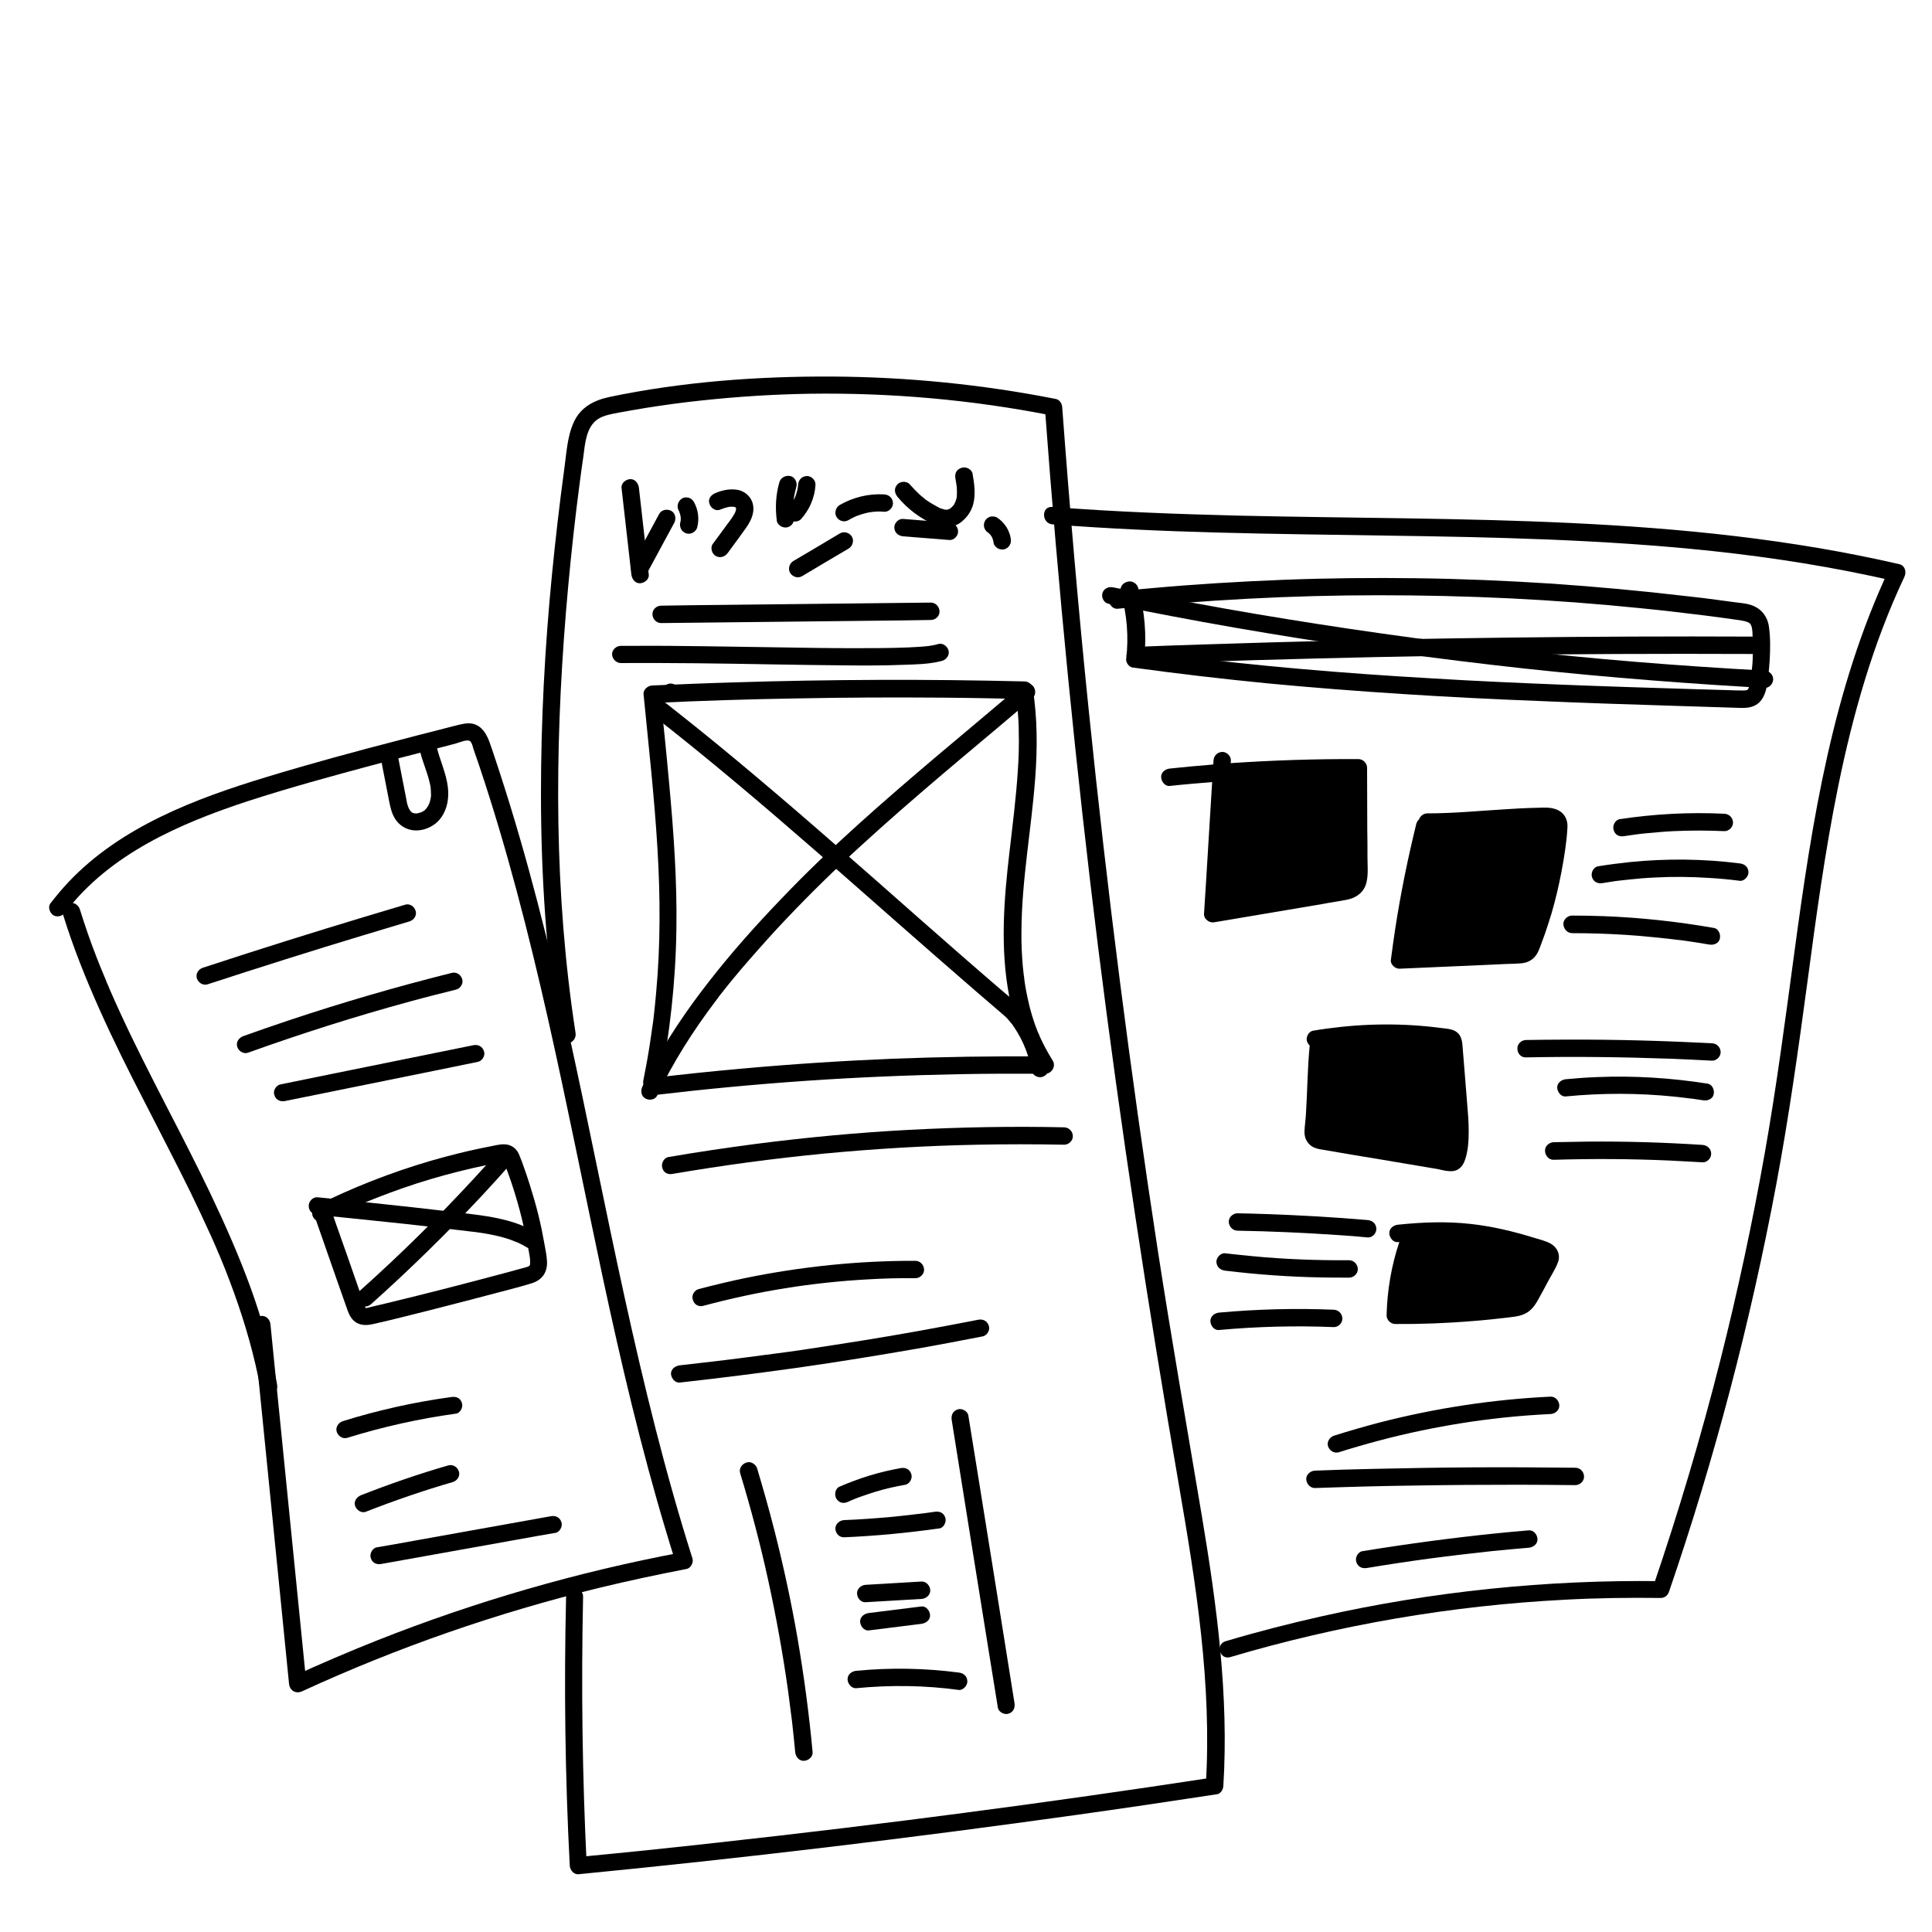 <?xml version="1.0" encoding="utf-8"?>
<!-- Generator: Adobe Illustrator 26.0.1, SVG Export Plug-In . SVG Version: 6.00 Build 0)  -->
<svg version="1.1" id="Layer_1" xmlns="http://www.w3.org/2000/svg" xmlns:xlink="http://www.w3.org/1999/xlink" x="0px" y="0px"
	 viewBox="0 0 1000 1000" style="enable-background:new 0 0 1000 1000;" xml:space="preserve">
<g>
	<g>
		<path d="M32.6,473.3c5.2,16.9,11.8,33.3,19,49.4c7.1,15.9,14.9,31.5,22.9,47c7.9,15.5,16,31,23.7,46.6c3.8,7.8,7.5,15.7,11.1,23.6
			c0.9,2,1.7,3.9,2.6,5.9c0.4,1,0.8,1.9,1.2,2.9c0,0.1,0.4,0.9,0.2,0.4c-0.2-0.5,0.1,0.3,0.2,0.4c0.2,0.5,0.4,1,0.6,1.5
			c1.7,4,3.3,8.1,4.8,12.1c6.1,16.1,11.2,32.6,14.7,49.4c0.4,2.1,0.8,4.2,1.2,6.4c0.4,2.3,3.4,3.8,5.5,3.1c2.5-0.8,3.6-3,3.1-5.5
			c-3.1-17-7.8-33.7-13.7-50c-6-16.5-13.1-32.5-20.6-48.3c-7.5-15.7-15.5-31.2-23.5-46.7c-8-15.6-16-31.2-23.3-47.1
			c-1.8-3.9-3.6-7.9-5.3-11.8c-0.4-1-0.8-1.9-1.2-2.9c-0.2-0.4-0.4-0.9-0.6-1.3c-0.1-0.3-0.2-0.5-0.3-0.8c0.3,0.7-0.1-0.1-0.1-0.3
			c-0.8-2-1.7-4-2.5-6c-3.3-8.1-6.3-16.2-9-24.5c-0.7-2.1-1.3-4.1-2-6.2c-0.7-2.2-3.2-3.9-5.5-3.1C33.4,468.5,31.8,470.9,32.6,473.3
			L32.6,473.3z"/>
	</g>
</g>
<g>
	<g>
		<path d="M33.9,472.1c23-30.2,59.5-46,94.6-57.5c21.3-6.9,42.9-12.8,64.5-18.6c11.5-3.1,23.1-6,34.6-9c2.8-0.7,5.6-1.4,8.4-2.2
			c1.6-0.4,5.5-2.2,7.1-1.3c1.1,0.6,1.6,2.9,1.9,4c1,2.9,2,5.8,3,8.7c14.4,42.9,25.6,86.8,35.6,131c10,44.4,18.8,89.1,28.3,133.6
			c9.5,44.4,19.9,88.8,33,132.3c1.6,5.3,3.2,10.6,4.9,15.9c1-1.8,2.1-3.7,3.1-5.5c-53.9,10.1-106.8,25.4-157.8,45.6
			c-14.6,5.8-29,12-43.3,18.5c2.3,1.3,4.5,2.6,6.8,3.9c-4.8-48.3-9.7-96.6-14.5-144.8c-1.4-13.7-2.7-27.4-4.1-41.1
			c-0.2-2.4-1.9-4.5-4.5-4.5c-2.2,0-4.7,2.1-4.5,4.5c4.8,48.3,9.7,96.6,14.5,144.8c1.4,13.7,2.7,27.4,4.1,41.1
			c0.4,3.6,3.5,5.4,6.8,3.9c49.5-22.8,101.1-40.7,154-53.6c14.9-3.6,29.9-6.8,44.9-9.7c2.3-0.4,3.8-3.4,3.1-5.5
			c-14.1-44.4-25.1-89.6-35.1-135.1c-10-45.5-18.9-91.3-28.9-136.7c-10-45.4-21.3-90.6-35.7-134.8c-1.8-5.4-3.5-10.8-5.4-16.1
			c-1.9-5.1-5.1-9.7-11.1-9.5c-2.7,0.1-5.5,1-8.1,1.6c-3,0.8-5.9,1.5-8.9,2.3c-5.9,1.5-11.9,3-17.8,4.6c-23.3,6-46.5,12.3-69.5,19.3
			c-36.9,11.2-75.3,25.7-102.4,54.3c-3.3,3.5-6.4,7.2-9.4,11.1c-1.5,1.9-0.3,5,1.6,6.2C30.1,475,32.5,474,33.9,472.1L33.9,472.1z"/>
	</g>
</g>
<g>
	<g>
		<path d="M197.5,394.6c1.3,6.8,2.7,13.7,4,20.5c0.6,2.8,1.2,5.7,2.7,8.2c1.6,2.8,4.1,4.9,7.2,5.9c5.4,1.8,11.8-0.4,15.6-4.4
			c4.3-4.6,5.6-11.4,4.8-17.5c-0.9-7.4-4.3-14.1-5.9-21.3c-0.5-2.3-3.3-3.9-5.5-3.1c-2.4,0.8-3.7,3.1-3.1,5.5
			c1.3,5.7,3.8,11,5.1,16.7c0.1,0.6,0.3,1.2,0.4,1.8c0.1,0.3,0.2,1.7,0.1,0.8c0.1,1.3,0.2,2.7,0.2,4.1c0,0.3,0,0.5-0.1,0.8
			c0,0-0.2,1.3-0.1,0.6c0.1-0.7-0.1,0.6-0.1,0.6c-0.1,0.3-0.1,0.5-0.2,0.8c-0.1,0.5-0.3,1-0.5,1.5c-0.4,1.2,0.3-0.4-0.1,0.2
			c-0.2,0.3-0.4,0.7-0.6,1.1c-0.2,0.3-0.4,0.6-0.5,0.8c-0.1,0.2-0.5,0.5,0.1-0.1c-0.3,0.4-0.7,0.7-1,1.1c-0.2,0.2-0.4,0.4-0.6,0.5
			c0.1-0.1,0.8-0.5,0.1-0.1c-0.5,0.3-0.9,0.6-1.4,0.8c-0.9,0.5,0.6-0.2,0,0c-0.2,0.1-0.4,0.1-0.6,0.2c-0.5,0.1-0.9,0.2-1.4,0.4
			c-0.9,0.2,0.2,0,0.2,0c-0.1,0.1-0.7,0-0.8,0c-0.3,0-0.5,0-0.8,0c-0.9,0,0.9,0.3,0,0c-0.2-0.1-1.1-0.1-1.2-0.3
			c0.2,0.1,0.3,0.1,0.5,0.2c-0.1-0.1-0.3-0.1-0.4-0.2c-0.1-0.1-0.6-0.3-0.7-0.4c0,0,0.8,0.8,0.2,0.1c-0.2-0.2-0.4-0.3-0.5-0.5
			c-0.6-0.6-0.1-0.1,0,0.1c-0.2-0.3-0.4-0.6-0.6-0.9c-0.2-0.3-0.3-0.6-0.4-0.8c-0.4-0.6,0.3,1-0.1-0.1c-0.2-0.5-0.3-0.9-0.5-1.4
			c-0.4-1.2-0.6-2.5-0.8-3.7c-1.3-6.8-2.7-13.7-4-20.5c-0.5-2.3-3.3-3.9-5.5-3.1C198.2,389.9,197,392.2,197.5,394.6L197.5,394.6z"/>
	</g>
</g>
<g>
	<g>
		<path d="M107.4,509.5c27-8.8,54.1-17.4,81.3-25.6c7.8-2.3,15.5-4.7,23.3-7c2.3-0.7,3.9-3.2,3.1-5.5c-0.7-2.3-3.1-3.9-5.5-3.1
			c-27.3,8.1-54.4,16.4-81.5,25.1c-7.7,2.5-15.4,5-23.1,7.5c-2.2,0.7-3.9,3.1-3.1,5.5C102.6,508.6,105,510.2,107.4,509.5
			L107.4,509.5z"/>
	</g>
</g>
<g>
	<g>
		<path d="M128.3,544.9c27.6-9.9,55.5-18.8,83.8-26.5c8-2.2,16-4.2,24-6.2c2.3-0.6,3.9-3.3,3.1-5.5c-0.8-2.4-3.1-3.8-5.5-3.1
			c-28.4,7.1-56.6,15.3-84.4,24.6c-7.8,2.6-15.6,5.3-23.4,8.1c-2.2,0.8-3.9,3.1-3.1,5.5C123.4,543.9,125.9,545.7,128.3,544.9
			L128.3,544.9z"/>
	</g>
</g>
<g>
	<g>
		<path d="M147.5,569.9c26-5.3,51.9-10.5,77.9-15.8c7.3-1.5,14.7-3,22-4.5c2.3-0.5,3.9-3.3,3.1-5.5c-0.8-2.5-3.1-3.6-5.5-3.1
			c-26,5.3-51.9,10.5-77.9,15.8c-7.3,1.5-14.7,3-22,4.5c-2.3,0.5-3.9,3.3-3.1,5.5C142.7,569.2,145,570.4,147.5,569.9L147.5,569.9z"
			/>
	</g>
</g>
<g>
	<g>
		<path d="M179.8,744.2c18.4-5.7,37.2-9.9,56.2-12.5c2.3-0.3,3.8-3.4,3.1-5.5c-0.8-2.6-3-3.5-5.5-3.1c-19.1,2.6-37.9,6.8-56.2,12.5
			c-2.2,0.7-3.9,3.2-3.1,5.5C175,743.3,177.4,745,179.8,744.2L179.8,744.2z"/>
	</g>
</g>
<g>
	<g>
		<path d="M189.3,782.5c14.8-5.8,29.9-11,45.1-15.4c2.3-0.7,3.9-3.2,3.1-5.5c-0.7-2.3-3.1-3.8-5.5-3.1c-15.3,4.4-30.3,9.6-45.1,15.4
			c-2.2,0.9-3.9,3.1-3.1,5.5C184.4,781.4,186.9,783.4,189.3,782.5L189.3,782.5z"/>
	</g>
</g>
<g>
	<g>
		<path d="M197.4,809.5c23.4-4.2,46.8-8.4,70.3-12.6c6.6-1.2,13.2-2.4,19.8-3.5c2.3-0.4,3.8-3.4,3.1-5.5c-0.8-2.5-3-3.6-5.5-3.1
			c-23.4,4.2-46.8,8.4-70.3,12.6c-6.6,1.2-13.2,2.4-19.8,3.5c-2.3,0.4-3.8,3.4-3.1,5.5C192.6,808.9,194.9,810,197.4,809.5
			L197.4,809.5z"/>
	</g>
</g>
<g>
	<g>
		<path d="M162.7,629.1c3.7,10.6,7.4,21.2,11.1,31.8c1.9,5.3,3.7,10.6,5.6,15.9c0.9,2.7,1.9,5.4,4.2,7.2c2.7,2.1,5.9,2.1,9.2,1.4
			c10.9-2.4,21.8-5.3,32.7-8c10.9-2.8,21.8-5.6,32.7-8.5c5.4-1.4,10.8-2.8,16.1-4.4c2.9-0.8,5.4-2.1,7.1-4.6c1.5-2.2,1.9-5,1.7-7.5
			c-0.2-2.7-0.7-5.3-1.2-8c-0.5-2.7-1-5.3-1.5-7.9c-1.1-5.3-2.4-10.5-3.9-15.7c-1.5-5.2-3.1-10.3-4.9-15.4c-0.9-2.7-1.9-5.4-3-8
			c-1.4-3.1-4.1-5-7.4-5.1c-2.6-0.1-5.5,0.7-8.1,1.2c-2.6,0.5-5.1,1-7.7,1.6c-5.1,1.1-10.2,2.4-15.2,3.7
			c-20.4,5.5-40.3,12.8-59.4,21.8c-2.4,1.1-4.7,2.3-7,3.4c-2.1,1.1-2.9,4.2-1.6,6.2c1.4,2.2,3.9,2.7,6.2,1.6
			c9-4.5,17.7-8.4,26.5-11.8c9.2-3.6,18.6-6.9,28.1-9.7c9.4-2.8,19-5.2,28.6-7.2c2.5-0.5,5-1,7.5-1.5c0.5-0.1,1-0.2,1.5-0.3
			c-0.8,0.2-0.2,0,0,0c0.3,0,0.5,0,0.8,0c-0.7,0-0.4-0.1-0.1,0c-0.3-0.1-0.5-0.2-0.7-0.4c-0.1-0.1-0.5-0.8,0,0
			c0.1,0.1,0.5,1,0.3,0.5c-0.2-0.5,0.1,0.3,0.1,0.4c0.1,0.3,0.2,0.6,0.3,0.9c0.2,0.5,0.4,1,0.6,1.6c0.5,1.3,0.9,2.5,1.4,3.8
			c0.9,2.5,1.7,4.9,2.5,7.4c3.1,9.7,5.5,19.5,7.4,29.5c0.2,1.2,0.5,2.5,0.7,3.7c0.1,0.6,0.2,1.2,0.3,1.9c0.1,0.3,0.2,1.8,0.1,0.7
			c0.1,1,0.1,1.9,0.1,2.9c0,0.4-0.2,0.6,0-0.1c-0.1,0.2-0.1,0.5-0.2,0.7c-0.1,0.3-0.4,0.6,0.1-0.1c-0.1,0.2-0.2,0.4-0.3,0.6
			c0.3-0.7,0.3-0.3,0-0.1c-0.7,0.6-0.1,0.1,0,0c-0.2,0.1-0.5,0.2-0.7,0.4c0.6-0.4,0.3-0.1,0,0c-1.2,0.4-2.3,0.7-3.5,1
			c-2.6,0.7-5.1,1.4-7.7,2.1c-20.5,5.5-41.1,10.8-61.8,15.8c-2.7,0.6-5.3,1.3-8,1.9c-0.5,0.1-1.1,0.3-1.6,0.4
			c-0.3,0.1-0.6,0.1-0.8,0.2c-0.9,0.2-0.2,0-0.1,0c-0.3,0-0.6,0-0.8,0c0.4,0,0.5,0.3,0,0c0.5,0.3,0.2-0.2,0,0
			c0.1,0.1,0.3,0.2,0.4,0.3c-0.3-0.3-0.3-0.3-0.1-0.1c0.4,0.5-0.1-0.1-0.1-0.3c-0.1-0.2-0.2-0.4-0.3-0.6c-0.2-0.4,0.1,0.2,0.1,0.2
			c-0.1-0.2-0.2-0.4-0.3-0.7c-0.5-1.3-0.9-2.6-1.3-3.8c-0.9-2.5-1.7-5-2.6-7.5c-3.5-10.1-7-20.1-10.6-30.2c-0.9-2.5-1.7-5-2.6-7.5
			c-0.8-2.2-3.1-3.9-5.5-3.1C163.6,624.3,161.8,626.7,162.7,629.1L162.7,629.1z"/>
	</g>
</g>
<g>
	<g>
		<path d="M164.2,628.8c15.2,1.5,30.4,3.1,45.5,4.7c7.6,0.8,15.2,1.7,22.7,2.6c3.7,0.4,7.3,0.9,11,1.3c0.9,0.1,1.7,0.2,2.6,0.3
			c0.9,0.1,0.3,0,0.1,0c0.4,0.1,0.9,0.1,1.3,0.2c1.7,0.2,3.4,0.5,5.1,0.8c3.7,0.7,7.3,1.5,10.9,2.7c0.8,0.3,1.6,0.5,2.4,0.9
			c0.4,0.2,0.8,0.3,1.2,0.5c0.5,0.2,0.5,0.2,0.1,0c0.3,0.1,0.5,0.2,0.8,0.3c1.7,0.8,3.3,1.6,4.9,2.6c2,1.2,5,0.5,6.2-1.6
			c1.2-2.2,0.5-4.9-1.6-6.2c-12.3-7.4-27-8.7-40.9-10.4c-15.3-1.8-30.6-3.5-46-5.1c-8.7-0.9-17.5-1.8-26.2-2.7
			c-2.4-0.2-4.6,2.2-4.5,4.5C159.8,626.9,161.7,628.5,164.2,628.8L164.2,628.8z"/>
	</g>
</g>
<g>
	<g>
		<path d="M258.5,595.4c-17.8,20.1-36.5,39.5-56.1,57.9c-5.5,5.2-11.1,10.3-16.7,15.3c-1.8,1.6-1.7,4.8,0,6.4c1.9,1.7,4.5,1.7,6.4,0
			c20-17.9,39.3-36.8,57.6-56.4c5.1-5.5,10.2-11.1,15.2-16.8c1.6-1.8,1.9-4.7,0-6.4C263.2,593.9,260.2,593.5,258.5,595.4
			L258.5,595.4z"/>
	</g>
</g>
<g>
	<g>
		<path d="M293,826.7c-1.1,46.3-0.5,92.7,1.9,138.9c0.1,2.2,2,4.7,4.5,4.5c86.1-8.4,172-18.7,257.7-30.7c24.3-3.4,48.6-7,72.8-10.7
			c2-0.3,3.2-2.5,3.3-4.3c2.9-46.8-3.4-93.5-11.1-139.6c-7.7-46-15.8-92-22.9-138.1c-14.2-92.5-26.1-185.3-35.6-278.4
			c-5.4-52.4-9.9-104.9-13.8-157.5c-0.1-1.9-1.3-3.9-3.3-4.3c-38.1-7.5-76.9-11.4-115.8-11.6c-38.4-0.2-77.8,2.7-115.4,10.6
			c-7.9,1.7-14.8,5.3-18.3,13c-3.4,7.4-3.8,16.1-4.9,24c-2.5,18.3-4.6,36.6-6.4,54.9c-3.7,37.7-5.7,75.5-5.7,113.4
			c0,42.2,2.8,84.5,9.2,126.2c0.9,5.7,9.6,3.3,8.7-2.4c-11.1-71.8-10.9-145.1-5-217.4c1.5-18.1,3.3-36.1,5.5-54.2
			c1.1-8.8,2.2-17.6,3.5-26.4c0.9-6.7,1.4-15.6,7.6-19.7c3.1-2,7.1-2.6,10.6-3.3c4.8-0.9,9.6-1.7,14.4-2.5
			c9.5-1.5,18.9-2.8,28.5-3.8c18.6-2,37.3-3.2,56.1-3.5c41.9-0.6,83.9,3.1,125,11.2c-1.1-1.4-2.2-2.9-3.3-4.3
			c6.9,93.7,16.1,187.3,27.7,280.5c11.6,92.7,25.7,184.9,41.6,276.9c8.9,51.6,17.3,103.7,14,156.3c1.1-1.4,2.2-2.9,3.3-4.3
			c-85,13-170.2,24.2-255.7,33.6c-24.1,2.7-48.3,5.2-72.5,7.5c1.5,1.5,3,3,4.5,4.5c-2.3-46.3-2.9-92.6-1.9-138.9
			C302.2,820.9,293.2,820.9,293,826.7L293,826.7z"/>
	</g>
</g>
<g>
	<g>
		<path d="M321.7,252.5c1.7,15,3.4,29.9,5.1,44.9c0.3,2.3,1.9,4.6,4.5,4.5c2.2-0.1,4.8-2,4.5-4.5c-1.7-15-3.4-29.9-5.1-44.9
			c-0.3-2.3-1.9-4.6-4.5-4.5C324,248.1,321.5,249.9,321.7,252.5L321.7,252.5z"/>
	</g>
</g>
<g>
	<g>
		<path d="M335,296.5c4.7-8.6,9.3-17.3,14-25.9c1.1-2.1,0.6-5-1.6-6.2c-2.1-1.1-5-0.6-6.2,1.6c-4.7,8.6-9.3,17.3-14,25.9
			c-1.1,2.1-0.6,5,1.6,6.2C330.9,299.2,333.8,298.7,335,296.5L335,296.5z"/>
	</g>
</g>
<g>
	<g>
		<path d="M351.3,264.3c0.3,0.5,0.5,0.9,0.7,1.4c-0.2-0.4-0.3-0.7-0.5-1.1c0.4,1.1,0.7,2.1,0.9,3.3c-0.1-0.4-0.1-0.8-0.2-1.2
			c0.2,1.2,0.2,2.4,0,3.6c0.1-0.4,0.1-0.8,0.2-1.2c-0.1,0.5-0.2,1-0.3,1.4c-0.3,1.1-0.1,2.4,0.5,3.5c0.5,0.9,1.6,1.8,2.7,2.1
			c1.2,0.3,2.4,0.2,3.5-0.5c1-0.6,1.8-1.5,2.1-2.7c1.1-4.4,0.5-9.2-1.8-13.2c-0.6-1-1.6-1.8-2.7-2.1c-1.1-0.3-2.5-0.2-3.5,0.5
			C350.9,259.4,350.1,262.1,351.3,264.3L351.3,264.3z"/>
	</g>
</g>
<g>
	<g>
		<path d="M372.7,263.8c1.3-0.5,2.6-1,4-1.3c0.3-0.1,0.6-0.1,1-0.2c0.9-0.2-0.9,0,0.1,0c0.6,0,1.2,0,1.9,0c1,0-0.9-0.2,0,0
			c0.3,0.1,0.6,0.1,0.8,0.2c0.9,0.2-0.7-0.5,0,0c0.2,0.1,0.3,0.2,0.5,0.3c-0.5-0.4-0.6-0.5-0.4-0.3c0.1,0.1,0.2,0.2,0.3,0.3
			c0.2,0.3,0.3,0.3,0,0c-0.2-0.3-0.2-0.3,0,0c0.2,0.5,0.2,0.5,0,0c0.1,0.3,0.1,1.2,0.1,0.2c0,0.3-0.1,1.3,0.1,0.3
			c-0.1,0.4-0.2,0.8-0.3,1.1c0,0.1-0.5,1.3-0.1,0.4c-0.3,0.7-0.7,1.5-1.2,2.2c-1,1.7-2.2,3.2-3.4,4.8c-2.4,3.3-4.8,6.5-7.2,9.8
			c-1.4,1.9-0.4,5.1,1.6,6.2c2.3,1.2,4.7,0.4,6.2-1.6c2.9-3.9,5.7-7.8,8.6-11.8c2.8-3.8,5.3-8,4.5-12.9c-0.7-4.2-4.2-7.4-8.3-8
			c-3.8-0.6-7.6,0.2-11.2,1.7c-2.2,0.9-4,3-3.1,5.5C367.8,262.8,370.3,264.8,372.7,263.8L372.7,263.8z"/>
	</g>
</g>
<g>
	<g>
		<path d="M414.6,268.7c4.5-5,7.1-11.2,7.5-17.8c0.1-2.4-2.2-4.6-4.5-4.5c-2.6,0.1-4.3,2-4.5,4.5c0,0.6-0.1,1.1-0.2,1.7
			c0.1-0.4,0.1-0.8,0.2-1.2c-0.3,2.2-0.9,4.3-1.7,6.3c0.2-0.4,0.3-0.7,0.5-1.1c-0.8,1.9-1.8,3.6-3,5.2c0.2-0.3,0.5-0.6,0.7-0.9
			c-0.4,0.5-0.8,1-1.2,1.5c-1.6,1.7-1.9,4.7,0,6.4C410,270.2,412.9,270.5,414.6,268.7L414.6,268.7z"/>
	</g>
</g>
<g>
	<g>
		<path d="M403.4,249.6c-1.9,6.6-2.2,13.3-1.3,20.1c0.1,1,1.2,2.2,2.1,2.7c1,0.6,2.4,0.8,3.5,0.5c1.1-0.4,2.1-1,2.7-2.1
			c0.6-1.1,0.6-2.2,0.5-3.5c0.2,1.3,0,0,0-0.3c0-0.4-0.1-0.8-0.1-1.2c-0.1-0.7-0.1-1.3-0.1-2c0-1.4,0-2.9,0.1-4.3
			c0-0.7,0.1-1.3,0.2-2c0.1-0.9-0.1,0.9,0-0.3c0.1-0.4,0.1-0.8,0.2-1.1c0.3-1.4,0.6-2.8,1-4.2c0.6-2.3-0.8-5-3.1-5.5
			C406.6,245.9,404.1,247.2,403.4,249.6L403.4,249.6z"/>
	</g>
</g>
<g>
	<g>
		<path d="M415.2,298.2c8-4.8,16.1-9.6,24.1-14.3c2-1.2,2.9-4.1,1.6-6.2c-1.3-2-4-2.9-6.2-1.6c-8,4.8-16.1,9.6-24.1,14.3
			c-2,1.2-2.9,4.1-1.6,6.2C410.3,298.6,413,299.5,415.2,298.2L415.2,298.2z"/>
	</g>
</g>
<g>
	<g>
		<path d="M457.7,255.9c-8-0.5-16.2,1.5-23.1,5.5c-2,1.2-2.9,4.1-1.6,6.2c1.3,2.1,4,2.9,6.2,1.6c0.8-0.5,1.6-0.9,2.4-1.3
			c0.4-0.2,0.8-0.4,1.1-0.5c0.5-0.2,0.4-0.2-0.1,0c0.2-0.1,0.4-0.2,0.7-0.3c1.6-0.6,3.2-1.1,4.8-1.5c0.8-0.2,1.7-0.4,2.5-0.5
			c0.2,0,0.5-0.1,0.7-0.1c-0.6,0.1-0.6,0.1-0.1,0c0.4,0,0.7-0.1,1.1-0.1c1.8-0.2,3.6-0.2,5.4,0c2.4,0.1,4.6-2.2,4.5-4.5
			C462.1,257.9,460.3,256.1,457.7,255.9L457.7,255.9z"/>
	</g>
</g>
<g>
	<g>
		<path d="M494.5,247.5c0.1,0.6,0.2,1.2,0.3,1.8c0,0.2,0.3,1.9,0.2,1.1c0.2,1.2,0.3,2.5,0.3,3.7c0,0.5,0,0.9,0,1.4
			c0,0.2-0.1,1.9,0,1.1c-0.1,1.1-0.4,2.1-0.8,3.2c0.4-1-0.1,0.2-0.2,0.4c-0.2,0.4-0.4,0.7-0.6,1.1c-0.1,0.2-0.3,0.4-0.4,0.6
			c0.3-0.4,0.4-0.5,0-0.1c-0.3,0.3-0.7,0.7-1,1c-0.4,0.3-0.4,0.3,0.1,0c-0.2,0.1-0.4,0.3-0.6,0.4c-0.3,0.2-0.6,0.3-0.9,0.5
			c1-0.5-0.3,0-0.5,0.1c-0.5,0.1-0.5,0.1,0.2,0c-0.3,0-0.5,0-0.8,0c-0.3,0-0.6,0-0.9,0c0.5,0.1,0.4,0-0.1-0.1
			c-0.6-0.2-1.1-0.3-1.7-0.5c-0.9-0.3,0.3,0.2-0.6-0.2c-0.5-0.3-1-0.5-1.5-0.8c-1.8-1-3.6-2-5.3-3.2c-0.5-0.3-0.9-0.6-1.3-1
			c-0.4-0.3-0.4-0.3-0.1-0.1c-0.2-0.2-0.4-0.3-0.6-0.5c-0.8-0.6-1.5-1.2-2.2-1.9c-1.6-1.5-3.1-3.1-4.6-4.8c-1.5-1.8-4.8-1.7-6.4,0
			c-1.8,1.9-1.6,4.4,0,6.4c5.2,6.3,12,11.5,19.6,14.6c4.1,1.6,8.8,1.6,12.6-0.9c3.4-2.3,5.9-5.8,7-9.7c1.4-5.2,0.6-10.7-0.3-15.9
			c-0.4-2.3-3.4-3.8-5.5-3.1C495.1,242.8,494.1,245,494.5,247.5L494.5,247.5z"/>
	</g>
</g>
<g>
	<g>
		<path d="M467.4,277.6c8,0.6,16,1.3,24,1.9c2.4,0.2,4.6-2.2,4.5-4.5c-0.1-2.6-2-4.3-4.5-4.5c-8-0.6-16-1.3-24-1.9
			c-2.4-0.2-4.6,2.2-4.5,4.5C463,275.7,464.9,277.3,467.4,277.6L467.4,277.6z"/>
	</g>
</g>
<g>
	<g>
		<path d="M523.1,278.5c-0.1-0.8-0.3-1.6-0.6-2.4c-0.4-1.1-0.9-2.2-1.5-3.2c-1.3-2-2.9-3.7-4.9-5c-0.9-0.6-2.4-0.7-3.5-0.5
			c-1,0.3-2.2,1.1-2.7,2.1c-0.6,1-0.8,2.3-0.5,3.5c0.2,0.4,0.3,0.7,0.5,1.1c0.4,0.7,0.9,1.2,1.6,1.6c0.2,0.1,0.3,0.2,0.5,0.4
			c-0.3-0.2-0.6-0.5-0.9-0.7c0.8,0.6,1.5,1.3,2.1,2.1c-0.2-0.3-0.5-0.6-0.7-0.9c0.6,0.8,1.1,1.6,1.5,2.6c-0.2-0.4-0.3-0.7-0.5-1.1
			c0.4,1,0.7,1.9,0.8,3c0.1,1,1.2,2.2,2.1,2.7c1,0.6,2.4,0.8,3.5,0.5c1.1-0.4,2.1-1,2.7-2.1c0.2-0.4,0.3-0.7,0.5-1.1
			C523.3,280.1,523.3,279.3,523.1,278.5L523.1,278.5z"/>
	</g>
</g>
<g>
	<g>
		<path d="M342.2,322.5c18.1-0.2,36.2-0.4,54.3-0.6c18.2-0.2,36.4-0.4,54.6-0.6c10.2-0.1,20.4-0.2,30.7-0.4c2.4,0,4.6-2,4.5-4.5
			c-0.1-2.4-2-4.5-4.5-4.5c-18.1,0.2-36.2,0.4-54.3,0.6c-18.2,0.2-36.4,0.4-54.6,0.6c-10.2,0.1-20.4,0.2-30.7,0.4
			c-2.4,0-4.6,2-4.5,4.5C337.8,320.4,339.7,322.5,342.2,322.5L342.2,322.5z"/>
	</g>
</g>
<g>
	<g>
		<path d="M321.4,343.2c13-0.1,26,0,39,0.1c13.4,0.1,26.8,0.4,40.2,0.6c12.5,0.2,24.9,0.4,37.4,0.5c9.9,0.1,19.8,0.1,29.7-0.3
			c6.2-0.2,12.8-0.3,18.9-1.8c0.4-0.1,0.8-0.2,1.2-0.3c2.2-0.7,3.9-3.2,3.1-5.5c-0.7-2.2-3.1-3.9-5.5-3.1c-0.9,0.3-1.7,0.5-2.6,0.6
			c-0.6,0.1-1.1,0.2-1.7,0.3c-0.6,0.1,1.3-0.2,0.6-0.1c-0.1,0-0.3,0-0.4,0.1c-0.3,0-0.7,0.1-1,0.1c-3.3,0.4-6.6,0.5-10,0.7
			c-9.5,0.4-19.1,0.4-28.6,0.4c-12.2,0-24.4-0.2-36.6-0.4c-13.3-0.2-26.6-0.4-39.9-0.6c-13.1-0.2-26.2-0.3-39.3-0.2
			c-1.5,0-3.1,0-4.6,0c-2.4,0-4.6,2.1-4.5,4.5C317,341.1,318.9,343.2,321.4,343.2L321.4,343.2z"/>
	</g>
</g>
<g>
	<g>
		<path d="M348.2,607.6c26.4-4.5,51.6-7.9,78.3-10.5c26.4-2.5,53-4.1,79.5-4.6c14.9-0.3,29.8-0.3,44.8,0c2.4,0,4.6-2.1,4.5-4.5
			c-0.1-2.5-2-4.4-4.5-4.5c-26.7-0.6-53.5-0.1-80.1,1.3c-26.6,1.4-53.2,3.9-79.6,7.3c-15.1,2-30.2,4.2-45.2,6.8
			c-2.3,0.4-3.8,3.4-3.1,5.5C343.4,607,345.7,608.1,348.2,607.6L348.2,607.6z"/>
	</g>
</g>
<g>
	<g>
		<path d="M636.8,857.7c56.4-16.7,114.6-26.7,173.4-29.7c16.5-0.9,32.9-1.1,49.4-0.9c2.1,0,3.7-1.4,4.3-3.3
			c23.6-68.8,42.1-139.3,55.5-210.8c6.5-34.7,11.4-69.7,16.1-104.6c4.5-33.9,9.1-67.7,15.9-101.2c7.6-37.3,18-74.1,34.3-108.6
			c1.2-2.5,0.4-5.9-2.7-6.6c-55.8-12.9-113-18.6-170.1-21.3c-57.1-2.7-114.3-2.5-171.4-3.8c-32.3-0.8-64.6-2-96.8-4.5
			c-5.8-0.5-5.7,8.5,0,9c57,4.5,114.2,4.9,171.3,5.8c56.8,0.8,113.7,2,170.2,8c31.8,3.4,63.3,8.4,94.5,15.6
			c-0.9-2.2-1.8-4.4-2.7-6.6c-29.4,62.3-40.1,130.8-49.2,198.5c-4.7,34.7-9.2,69.3-15.3,103.8c-6.4,36.2-14.1,72.1-23.1,107.7
			c-10,39.6-21.7,78.8-34.9,117.5c1.4-1.1,2.9-2.2,4.3-3.3c-59.2-0.8-118.5,5.3-176.2,18.3c-16.4,3.7-32.8,7.9-48.9,12.7
			C628.9,850.7,631.2,859.4,636.8,857.7L636.8,857.7z"/>
	</g>
</g>
<g>
	<path d="M698,465.5c4.6-1.1,8.2-4.1,9.3-8.8c1-4.3,0.5-8.9,0.5-13.2c0-4.7,0-9.5-0.1-14.2c0-10.6-0.1-21.3-0.1-31.9
		c0-2.4-2.1-4.5-4.5-4.5c-22.1-0.1-44.1,0.6-66.1,2.1c0-0.4,0.1-0.9,0.1-1.3c0.1-2.4-2.2-4.6-4.5-4.5c-2.6,0.1-4.3,2-4.5,4.5
		c0,0.7-0.1,1.3-0.1,2c-0.3,0-0.7,0-1,0.1c-7.2,0.6-14.3,1.2-21.5,2c-2.3,0.2-4.6,1.9-4.5,4.5c0.1,2.2,2,4.8,4.5,4.5
		c7.3-0.8,14.6-1.4,21.9-2c-1,16.9-2.1,33.8-3.1,50.8c-0.4,5.8-0.7,11.6-1.1,17.4c-0.1,1.4,0.7,2.7,1.8,3.5c1.2,0.9,2.5,1.1,3.9,0.8
		c18.6-3.1,37.1-6.3,55.7-9.4C689,467,693.5,466.5,698,465.5z M697.1,456.4c0.1-0.1,0.3-0.1,0.3-0.1c0,0,0,0,0,0
		C697.4,456.2,697.4,456.3,697.1,456.4z M697.5,456.2C697.5,456.2,697.5,456.2,697.5,456.2C697.5,456.2,697.5,456.2,697.5,456.2z"/>
	<path d="M804.8,418.7c-2.8-0.9-5.9-0.7-8.8-0.6c-5.7,0.1-11.5,0.4-17.2,0.8c-13.3,0.8-26.6,2.1-40,2.1c-1.9,0-3.7,1.3-4.3,3.1
		c-0.6,0.5-1.1,1.3-1.4,2.2c-4.4,17.9-8.1,36-10.9,54.2c-0.8,5.5-1.6,10.9-2.3,16.4c-0.3,2.3,2.3,4.6,4.5,4.5
		c15.9-0.7,31.8-1.4,47.8-2.1c4-0.2,8-0.4,11.9-0.5c1.9-0.1,3.8-0.1,5.6-0.6c2.4-0.7,4.4-2.2,5.7-4.3c0.9-1.4,1.5-3.1,2.1-4.7
		c0.7-1.9,1.4-3.8,2.1-5.7c1.2-3.5,2.3-7,3.4-10.5c2.1-7.1,3.8-14.4,5.2-21.7c1.4-7.5,2.7-15.3,3.1-22.9
		C811.6,423.7,809.2,420,804.8,418.7z M802.6,427.4C802.6,427.4,802.6,427.4,802.6,427.4c0.1,0,0.1,0,0.2,0.1
		C802.7,427.4,802.7,427.4,802.6,427.4z"/>
	<path d="M752.4,606.1c3.1-0.5,5-3,5.9-5.8c1.6-4.6,1.9-9.9,1.9-14.8c0-4.8-0.4-9.5-0.8-14.3c-0.4-5-0.8-10-1.2-15
		c-0.4-4.9-0.8-9.9-1.2-14.8c-0.2-3-0.8-5.9-3.6-7.6c-2.2-1.3-5-1.4-7.4-1.7c-19.7-2.6-39.6-2.4-59.2,0.3c-2.4,0.3-4.8,0.7-7.2,1.1
		c-2.3,0.4-3.8,3.4-3.1,5.5c0.3,0.9,0.8,1.6,1.4,2.2c-1.2,12-1.2,24.2-2,36.3c-0.2,2.7-0.6,5.4-0.7,8.1c-0.1,3.1,1.1,5.8,3.6,7.6
		c1.7,1.2,3.9,1.6,5.9,1.9c9.9,1.7,19.8,3.4,29.7,5s19.8,3.4,29.7,5C746.8,605.7,749.7,606.5,752.4,606.1z M747.8,540.3
		c0,0,0,0.1,0.1,0.3C747.8,540.4,747.8,540.3,747.8,540.3z M683.6,585.7C683.5,585.7,683.5,585.7,683.6,585.7L683.6,585.7z
		 M684.1,586.4C684.1,586.4,684.1,586.5,684.1,586.4L684.1,586.4z"/>
	<path d="M802.6,643.7c-2.7-1.5-5.9-2.2-8.8-3.1c-10.7-3.3-21.6-5.9-32.7-7.1c-12.5-1.4-25-0.9-37.5,0.4c-2.3,0.2-4.6,1.9-4.5,4.5
		c0.1,2.2,2,4.8,4.5,4.5c0.2,0,0.5,0,0.7-0.1c-4.1,12.2-6.3,25.1-6.6,38c0,2.4,2.1,4.5,4.5,4.5c13.3,0.1,26.5-0.4,39.8-1.5
		c6.6-0.5,13.1-1.2,19.7-2c3.5-0.4,6.8-0.9,9.7-3.1c2.4-1.9,4-4.5,5.4-7.2c1.6-2.9,3.2-5.8,4.7-8.7c1.6-3,3.6-6,4.8-9.2
		C807.9,649.8,806.2,645.7,802.6,643.7z M798.3,651.6C798.3,651.6,798.3,651.6,798.3,651.6C798.5,651.8,798.6,652,798.3,651.6z"/>
</g>
<g>
	<g>
		<path d="M640.6,637c17.5,0.3,35,1.1,52.5,2.3c4.9,0.3,9.9,0.7,14.8,1.2c2.4,0.2,4.6-2.2,4.5-4.5c-0.1-2.6-2-4.3-4.5-4.5
			c-17.5-1.5-35-2.5-52.5-3.1c-5-0.2-9.9-0.3-14.9-0.4c-2.4,0-4.6,2.1-4.5,4.5C636.2,635,638.1,637,640.6,637L640.6,637z"/>
	</g>
</g>
<g>
	<g>
		<path d="M634.2,657.7c16.5,2,33.1,3.2,49.8,3.5c4.8,0.1,9.6,0.1,14.3,0.1c2.4,0,4.6-2.1,4.5-4.5c-0.1-2.4-2-4.5-4.5-4.5
			c-16.6,0.1-33.3-0.5-49.9-2.1c-4.8-0.4-9.5-1-14.3-1.5c-2.3-0.3-4.6,2.3-4.5,4.5C629.8,655.9,631.7,657.4,634.2,657.7L634.2,657.7
			z"/>
	</g>
</g>
<g>
	<g>
		<path d="M631,688.4c19.7-1.8,39.6-2.3,59.3-1.5c2.4,0.1,4.6-2.1,4.5-4.5c-0.1-2.5-2-4.4-4.5-4.5c-19.8-0.8-39.6-0.3-59.3,1.5
			c-2.3,0.2-4.6,1.9-4.5,4.5C626.6,686.2,628.5,688.7,631,688.4L631,688.4z"/>
	</g>
</g>
<g>
	<g>
		<path d="M789.8,547.3c25-0.5,50.1-0.2,75.1,0.7c7.1,0.3,14.1,0.6,21.2,1c2.4,0.1,4.6-2.2,4.5-4.5c-0.1-2.5-2-4.4-4.5-4.5
			c-25-1.3-50-2-75-1.9c-7.1,0-14.1,0.1-21.2,0.2c-2.4,0-4.6,2-4.5,4.5C785.4,545.2,787.2,547.4,789.8,547.3L789.8,547.3z"/>
	</g>
</g>
<g>
	<g>
		<path d="M810.5,567.5c18.6-1.8,37.4-1.8,56,0.1c2.6,0.3,5.2,0.6,7.8,0.9c0.2,0,0.5,0.1,0.7,0.1c0.5,0.1,0.6,0.1,0.4,0
			c-0.2,0-0.2,0,0.1,0c0.6,0.1,1.3,0.2,1.9,0.3c1.4,0.2,2.7,0.4,4.1,0.6c2.3,0.4,5-0.6,5.5-3.1c0.5-2.2-0.7-5.1-3.1-5.5
			c-19-3-38.2-4.2-57.3-3.4c-5.4,0.2-10.8,0.6-16.1,1.1c-2.3,0.2-4.6,1.9-4.5,4.5C806.2,565.3,808,567.8,810.5,567.5L810.5,567.5z"
			/>
	</g>
</g>
<g>
	<g>
		<path d="M804.2,600.3c20-0.6,40.1-0.5,60.1,0.4c5.6,0.3,11.3,0.6,16.9,0.9c2.4,0.2,4.6-2.2,4.5-4.5c-0.1-2.6-2-4.3-4.5-4.5
			c-20-1.3-40.1-1.9-60.1-1.7c-5.6,0.1-11.3,0.2-16.9,0.3c-2.4,0.1-4.6,2-4.5,4.5C799.8,598.2,801.7,600.4,804.2,600.3L804.2,600.3z
			"/>
	</g>
</g>
<g>
	<g>
		<path d="M840.6,432.8c1.1-0.2,2.3-0.3,3.4-0.5c0,0,1.5-0.2,0.8-0.1c0.7-0.1,1.3-0.2,2-0.3c2.1-0.3,4.2-0.5,6.4-0.7
			c4.3-0.4,8.7-0.8,13-1c8.8-0.4,17.6-0.4,26.3,0c2.4,0.1,4.6-2.2,4.5-4.5c-0.1-2.5-2-4.4-4.5-4.5c-18.1-0.9-36.3,0.1-54.2,2.8
			c-2.3,0.4-3.8,3.4-3.1,5.5C835.9,432.2,838.1,433.2,840.6,432.8L840.6,432.8z"/>
	</g>
</g>
<g>
	<g>
		<path d="M829.4,457.1c2.3-0.4,4.6-0.7,7-1.1c0.5-0.1,0.1,0,0,0c0.3,0,0.6-0.1,1-0.1c0.6-0.1,1.1-0.1,1.7-0.2
			c1.2-0.1,2.4-0.3,3.6-0.4c4.6-0.5,9.2-0.9,13.8-1.1c9.3-0.5,18.7-0.4,28,0.2c5.3,0.3,10.7,0.8,16,1.5c2.3,0.3,4.6-2.3,4.5-4.5
			c-0.1-2.7-2-4.2-4.5-4.5c-18.8-2.4-37.9-2.6-56.8-0.7c-5.6,0.6-11.1,1.3-16.6,2.2c-2.3,0.4-3.8,3.4-3.1,5.5
			C824.7,456.4,826.9,457.5,829.4,457.1L829.4,457.1z"/>
	</g>
</g>
<g>
	<g>
		<path d="M813.8,483c9.3,0,18.6,0.3,27.9,0.9c4.7,0.3,9.5,0.7,14.2,1.2c2.3,0.2,4.6,0.5,6.8,0.7c1.1,0.1,2.3,0.3,3.4,0.4
			c0.6,0.1,1.1,0.1,1.7,0.2c0.2,0,0.5,0.1,0.7,0.1c0.5,0.1,0.6,0.1,0.4,0c-0.2,0-0.1,0,0.1,0c5.3,0.7,10.5,1.5,15.7,2.4
			c2.3,0.4,5-0.6,5.5-3.1c0.5-2.2-0.7-5.1-3.1-5.5c-18.9-3.3-38.1-5.4-57.2-6.1c-5.4-0.2-10.8-0.3-16.2-0.3c-2.4,0-4.6,2.1-4.5,4.5
			C809.4,481,811.3,483,813.8,483L813.8,483z"/>
	</g>
</g>
<g>
	<g>
		<path d="M692.9,751.7c14-4.4,28.2-8.2,42.6-11.2c14.4-3,28.2-5.2,42.3-6.7c8.3-0.9,16.5-1.5,24.8-1.9c2.3-0.1,4.6-2,4.5-4.5
			c-0.1-2.3-2-4.6-4.5-4.5c-29.7,1.4-59.3,5.9-88.2,13.3c-8,2.1-16,4.4-23.9,6.9c-2.2,0.7-3.9,3.2-3.1,5.5
			C688.1,750.8,690.5,752.4,692.9,751.7L692.9,751.7z"/>
	</g>
</g>
<g>
	<g>
		<path d="M680.7,770.2c17.5-0.6,35.1-1.1,52.6-1.3c17.5-0.3,34.9-0.4,52.4-0.4c9.9,0,19.8,0.1,29.7,0.2c2.4,0,4.6-2.1,4.5-4.5
			c-0.1-2.5-2-4.5-4.5-4.5c-17.6-0.2-35.1-0.3-52.7-0.2c-17.5,0.1-34.9,0.4-52.4,0.8c-9.9,0.2-19.8,0.5-29.7,0.9
			c-2.3,0.1-4.6,2-4.5,4.5C676.3,768.1,678.2,770.3,680.7,770.2L680.7,770.2z"/>
	</g>
</g>
<g>
	<g>
		<path d="M707.5,811.6c10.7-1.8,22.1-3.5,32.5-4.9c10.4-1.4,21.8-2.7,32.7-3.9c6.2-0.6,12.4-1.2,18.6-1.7c2.3-0.2,4.6-1.9,4.5-4.5
			c-0.1-2.3-2-4.7-4.5-4.5c-22.6,1.9-45.1,4.6-67.5,7.9c-6.3,0.9-12.5,1.9-18.7,2.9c-2.3,0.4-3.8,3.4-3.1,5.5
			C702.8,811,705,812,707.5,811.6L707.5,811.6z"/>
	</g>
</g>
<g>
	<g>
		<path d="M580.1,306.6c3.2,11.3,4.2,23,2.8,34.6c-0.2,1.7,1.5,4.1,3.3,4.3c23.2,3.2,46.5,5.9,69.8,8.2c23.2,2.2,46.3,4,69.6,5.5
			c23.3,1.5,46.7,2.7,70.1,3.6c23.3,1,46.5,1.8,69.8,2.5c11.6,0.4,23.3,0.7,34.9,1.1c2.8,0.1,5.8,0,8.4-1.5c2.5-1.4,4-3.9,4.9-6.6
			c0.9-2.6,1.1-5.5,1.5-8.3c0.4-2.8,0.6-5.6,0.8-8.4c0.3-5.7,0.4-11.6-0.4-17.2c-0.8-5.6-4.2-9.7-9.7-11.4c-2.4-0.7-4.9-0.9-7.3-1.2
			c-3-0.4-6-0.8-9-1.2c-5.7-0.8-11.5-1.5-17.2-2.1c-23-2.7-46-4.8-69-6.4c-23.2-1.5-46.4-2.5-69.6-2.8c-23.1-0.3-46.2-0.1-69.3,0.8
			c-23.1,0.9-46.2,2.3-69.2,4.4c-5.6,0.5-11.3,1-16.9,1.6c-2.4,0.2-4.5,1.9-4.5,4.5c0,2.2,2.1,4.7,4.5,4.5c22.5-2.3,45-4,67.5-5.2
			c22.5-1.2,45.1-1.8,67.7-1.8c22.6,0,45.1,0.5,67.7,1.6c22.6,1.1,45.3,2.8,67.8,5.1c11.2,1.1,22.3,2.4,33.5,3.8
			c5.4,0.7,10.9,1.4,16.3,2.2c1,0.1,2.1,0.3,3.1,0.5c0.6,0.1,1.1,0.2,1.7,0.4c0.2,0.1,1.4,0.5,0.9,0.3c0.7,0.4,1,0.5,1.3,0.9
			c0.6,0.8,0.8,1.6,1,2.8c0.1,0.6,0.2,1.6,0.2,2.6c0.1,1.5,0.1,3,0.2,4.5c0,2.7,0,5.4-0.1,8.1c-0.1,2.8-0.4,5.6-0.8,8.4
			c-0.3,2.2-0.5,4.6-1.3,6.8c-0.1,0.2,0,0.2-0.4,0.7c-0.1,0.1-0.3,0.3-0.3,0.3c-0.5,0.2-1.2,0.3-2.1,0.3c-2.8,0-5.5-0.1-8.3-0.2
			c-5.7-0.2-11.4-0.3-17.1-0.5c-22.7-0.7-45.4-1.4-68.1-2.3c-22.7-0.9-45.4-1.9-68.1-3.3c-22.7-1.3-45.3-2.9-68-4.9
			c-22.6-2-45.2-4.4-67.7-7.2c-5.4-0.7-10.7-1.4-16.1-2.1c1.1,1.4,2.2,2.9,3.3,4.3c1.4-12.4,0.3-25-3.1-37c-0.7-2.3-3.2-3.8-5.5-3.1
			C580.9,301.7,579.4,304.2,580.1,306.6L580.1,306.6z"/>
	</g>
</g>
<g>
	<g>
		<path d="M573.7,312.5c21.8,4.4,43.7,8.6,65.6,12.4c21.9,3.8,43.9,7.3,65.9,10.5c22.2,3.2,44.5,6.1,66.8,8.7
			c22.1,2.6,44.3,4.8,66.4,6.7c22.2,1.9,44.4,3.5,66.6,4.8c2.8,0.2,5.5,0.3,8.3,0.5c2.4,0.1,4.5-2.2,4.5-4.5c0-2.5-2.1-4.4-4.5-4.5
			c-22.1-1.2-44.2-2.7-66.3-4.5c-22.1-1.8-44.1-4-66.1-6.4c-21.9-2.4-43.9-5.2-65.7-8.3c-21.9-3.1-43.8-6.5-65.7-10.2
			s-43.6-7.8-65.3-12.1c-2.7-0.5-5.4-1.1-8.1-1.6c-2.4-0.5-4.9,0.7-5.5,3.1C570,309.2,571.3,312,573.7,312.5L573.7,312.5z"/>
	</g>
</g>
<g>
	<g>
		<path d="M587.6,343.7c41.6-1.5,83.2-2.7,124.9-3.6c41.4-0.9,82.8-1.4,124.3-1.6c23.4-0.1,46.7-0.1,70.1,0c2.4,0,4.5-2.1,4.5-4.5
			c0-2.4-2.1-4.5-4.5-4.5c-41.6-0.2-83.3,0-124.9,0.5c-41.4,0.5-82.8,1.3-124.3,2.5c-23.4,0.7-46.7,1.4-70.1,2.3
			c-2.4,0.1-4.5,2-4.5,4.5C583.1,341.6,585.2,343.8,587.6,343.7L587.6,343.7z"/>
	</g>
</g>
<g>
	<g>
		<path d="M341.5,561.6c5.2-26.5,8.2-53.4,8.6-80.4c0.4-25.1-1.4-50.2-3.7-75.2c-1.4-15.6-3-31.1-4.6-46.6c-1.5,1.5-3,3-4.5,4.5
			c25.1-1.2,50.2-2,75.3-2.4c24.9-0.5,49.9-0.6,74.9-0.4c14.1,0.1,28.3,0.4,42.4,0.7c-1.4-1.1-2.9-2.2-4.3-3.3
			c0.1,0.9,0.3,1.8,0.4,2.6c0.1,0.9-0.1-1.1,0.1,0.5c0.1,0.5,0.1,1,0.2,1.4c0.2,1.8,0.4,3.5,0.5,5.3c0.3,3.4,0.5,6.8,0.5,10.1
			c0.2,6.9,0,13.9-0.5,20.8c-0.9,14-2.7,27.9-4.3,41.8c-2.9,24.8-4.9,50-0.1,74.8c2.5,13.3,7.3,26.3,14.6,37.8
			c1.3-2.3,2.6-4.5,3.9-6.8c-26.4-0.2-52.8,0.2-79.2,1.2c-26.2,1.1-52.4,2.8-78.6,5.2c-14.8,1.3-29.6,2.9-44.3,4.6
			c-2.3,0.3-4.6,1.9-4.5,4.5c0.1,2.2,2,4.8,4.5,4.5c26.2-3.1,52.5-5.6,78.9-7.4c26.2-1.8,52.4-2.9,78.7-3.4
			c14.9-0.3,29.7-0.3,44.6-0.2c3.3,0,5.7-3.9,3.9-6.8c-1.6-2.6-3.1-5.2-4.5-7.9c-0.6-1.2-1.2-2.5-1.8-3.7c-0.3-0.6-0.6-1.3-0.8-1.9
			c0.4,0.9-0.1-0.4-0.2-0.4c-0.2-0.4-0.3-0.8-0.5-1.1c-2.2-5.5-3.9-11.2-5.1-16.9c-0.6-2.8-1.2-5.7-1.6-8.6
			c-0.1-0.8-0.2-1.5-0.3-2.3c-0.1-0.8,0.1,1.1,0-0.3c-0.1-0.4-0.1-0.8-0.2-1.2c-0.2-1.5-0.3-3-0.5-4.6c-0.5-5.9-0.8-11.9-0.7-17.9
			c0.1-26.5,5.1-52.7,7.1-79.1c1.2-15.7,1.2-31.5-1.3-47.1c-0.3-2-2.5-3.3-4.3-3.3c-25.1-0.6-50.2-0.9-75.4-0.8
			c-25,0.1-49.9,0.5-74.8,1.3c-14.1,0.4-28.3,1-42.4,1.6c-2.2,0.1-4.7,2-4.5,4.5c2.6,26.6,5.6,53.2,7.2,79.9
			c1.5,24.9,1.6,49.9-0.7,74.8c-0.3,3.7-0.7,7.3-1.1,11c-0.2,1.9-0.4,3.7-0.7,5.6c-0.1,0.4-0.1,0.9-0.2,1.3c0.1-0.8-0.1,0.6-0.1,0.6
			c-0.1,1-0.3,2-0.4,2.9c-1.1,7.9-2.5,15.8-4.1,23.7c-0.5,2.3,0.7,5,3.1,5.5C338.2,565.3,341,564.1,341.5,561.6L341.5,561.6z"/>
	</g>
</g>
<g>
	<g>
		<path d="M340.2,567c8.2-17.2,18.5-33.4,30-48.6c0.7-0.9,1.4-1.8,2-2.7c0.1-0.1,0.5-0.7,0.1-0.2c0.2-0.2,0.4-0.5,0.6-0.7
			c0.4-0.5,0.7-0.9,1.1-1.4c1.5-1.9,3-3.8,4.5-5.6c3.1-3.8,6.2-7.5,9.4-11.1c6.2-7.1,12.5-14.2,19-21c12.5-13.2,25.5-25.9,38.9-38.1
			c13.2-12.1,26.7-23.8,40.3-35.4c14.2-12.1,28.6-24,42.8-36.1c1.9-1.6,3.7-3.2,5.6-4.8c1.8-1.5,1.7-4.8,0-6.4
			c-1.9-1.8-4.4-1.6-6.4,0c-14.4,12.3-29,24.5-43.5,36.7c-13.7,11.6-27.4,23.4-40.7,35.4c-13.4,12.1-26.5,24.6-39,37.7
			c-13.2,13.7-25.9,27.9-37.6,42.9c-11.9,15.2-22.8,31.2-31.6,48.4c-1.1,2.1-2.2,4.3-3.2,6.4c-1,2.1-0.7,5,1.6,6.2
			C336.1,569.7,339.1,569.3,340.2,567L340.2,567z"/>
	</g>
</g>
<g>
	<g>
		<path d="M347.1,362.8c2.4,0,4.6-2.1,4.5-4.5c-0.1-2.4-2-4.5-4.5-4.5c-2.4,0-4.6,2.1-4.5,4.5C342.7,360.8,344.5,362.8,347.1,362.8
			L347.1,362.8z"/>
	</g>
</g>
<g>
	<g>
		<path d="M337.5,369.9c14.7,11.5,29.1,23.2,43.3,35.1c14,11.7,27.9,23.7,41.7,35.7c13.8,12,27.4,24.1,41.1,36.1
			c13.9,12.2,27.8,24.4,41.8,36.5c3.6,3.1,7.1,6.1,10.7,9.2c1.5,1.3,3.1,2.6,4.6,4c0.6,0.6,1.2,1.2,1.7,1.9c0.3,0.3,0.6,0.7,0.8,1
			c0.1,0.1,0.2,0.3,0.4,0.4c0.3,0.4-0.4-0.5,0.1,0.1c2.2,3.1,4.1,6.3,5.7,9.7c0.2,0.4,0.3,0.7,0.5,1.1c0.1,0.2,0.2,0.5,0.3,0.7
			c0-0.1-0.3-0.6-0.1-0.2c0.4,0.9,0.7,1.8,1.1,2.7c0.6,1.7,1.2,3.5,1.7,5.3c0.5,1.7,0.8,3.4,1.1,5.1c0.4,2.3,3.4,3.8,5.5,3.1
			c2.5-0.8,3.6-3,3.1-5.5c-1.3-7.5-4.1-14.9-7.9-21.5c-2-3.5-4.3-6.7-7.1-9.7c-2.9-3.1-6.4-5.7-9.6-8.5
			c-14.1-12.1-28.1-24.4-42.1-36.7c-13.8-12.2-27.6-24.4-41.5-36.5c-13.8-12.1-27.7-24.1-41.7-35.9c-14.3-12.1-28.7-23.9-43.4-35.5
			c-1.9-1.5-3.7-2.9-5.6-4.4c-1.9-1.4-4.6-1.9-6.4,0C336,365.2,335.5,368.4,337.5,369.9L337.5,369.9z"/>
	</g>
</g>
<g>
	<g>
		<path d="M364,675.9c28.3-7.6,56.2-12.1,85.2-13.7c8.2-0.5,16.4-0.7,24.6-0.6c2.4,0,4.6-2.1,4.5-4.5c-0.1-2.4-2-4.5-4.5-4.5
			c-29.5-0.1-59.1,3-88,8.9c-8.1,1.7-16.1,3.6-24.1,5.7c-2.3,0.6-3.9,3.2-3.1,5.5C359.2,675.1,361.5,676.6,364,675.9L364,675.9z"/>
	</g>
</g>
<g>
	<g>
		<path d="M351.9,715.6c20.7-2.3,41.3-4.9,61.9-7.8c20.3-2.9,40.5-6.2,60.7-9.7c11.4-2,22.8-4.2,34.2-6.4c2.3-0.5,3.9-3.3,3.1-5.5
			c-0.8-2.5-3.1-3.6-5.5-3.1c-20,3.9-40.1,7.6-60.2,10.8c-10.1,1.6-20.2,3.2-30.3,4.7c-5,0.7-10.1,1.5-15.2,2.1
			c-1.2,0.2-2.4,0.3-3.7,0.5c-0.3,0-0.7,0.1-1,0.1c-0.5,0.1-0.1,0,0,0c-0.7,0.1-1.5,0.2-2.2,0.3c-2.5,0.3-5.1,0.7-7.6,1
			c-11.4,1.5-22.9,2.8-34.3,4.1c-2.3,0.3-4.6,1.9-4.5,4.5C347.5,713.3,349.3,715.9,351.9,715.6L351.9,715.6z"/>
	</g>
</g>
<g>
	<g>
		<path d="M383.1,762.5c5.6,18.4,10.5,37,14.6,55.8c4.1,18.8,7.5,37.7,10.2,56.8c0.6,4.6,1.3,10.2,2,15.5c0.6,5.4,1.2,10.8,1.7,16.3
			c0.2,2.3,1.9,4.6,4.5,4.5c2.3-0.1,4.7-2,4.5-4.5c-1.8-19.6-4.4-39-7.7-58.4c-3.3-19.1-7.4-38.1-12.2-56.9
			c-2.7-10.6-5.7-21.1-8.8-31.5c-0.7-2.2-3.2-3.9-5.5-3.1C384,757.7,382.4,760.1,383.1,762.5L383.1,762.5z"/>
	</g>
</g>
<g>
	<g>
		<path d="M492.6,735c3.1,19.4,6.2,38.8,9.3,58.2c3.1,19.3,6.2,38.6,9.3,57.9c1.8,10.9,3.5,21.9,5.3,32.8c0.4,2.3,3.4,3.8,5.5,3.1
			c2.5-0.8,3.5-3,3.1-5.5c-3.1-19.4-6.2-38.8-9.3-58.2c-3.1-19.3-6.2-38.6-9.3-57.9c-1.8-10.9-3.5-21.9-5.3-32.8
			c-0.4-2.3-3.4-3.8-5.5-3.1C493.2,730.3,492.2,732.5,492.6,735L492.6,735z"/>
	</g>
</g>
<g>
	<g>
		<path d="M439,777.3c0.3-0.1,0.6-0.2,0.9-0.4c0.2-0.1,0.6-0.3,0.2-0.1c0.6-0.3,1.3-0.5,1.9-0.8c1.2-0.5,2.5-1,3.7-1.4
			c2.5-0.9,5-1.7,7.5-2.5c5-1.5,10.2-2.7,15.4-3.6c2.3-0.4,3.8-3.4,3.1-5.5c-0.8-2.5-3-3.6-5.5-3.1c-11,1.9-21.5,5.2-31.7,9.6
			c-2.2,0.9-2.8,4.3-1.6,6.2C434.3,778,436.7,778.4,439,777.3L439,777.3z"/>
	</g>
</g>
<g>
	<g>
		<path d="M436.9,795.7c16.5-0.7,33-2.3,49.3-4.6c2.3-0.3,3.8-3.4,3.1-5.5c-0.8-2.6-3-3.5-5.5-3.1c-3.5,0.5-7,1-11,1.4
			c-4,0.5-8,0.9-12,1.3c-7.9,0.7-15.9,1.3-23.9,1.6c-2.3,0.1-4.6,2-4.5,4.5C432.5,793.6,434.3,795.8,436.9,795.7L436.9,795.7z"/>
	</g>
</g>
<g>
	<g>
		<path d="M448.1,829.3c9.6-0.6,19.2-1.1,28.9-1.7c2.3-0.1,4.6-2,4.5-4.5c-0.1-2.3-2-4.6-4.5-4.5c-9.6,0.6-19.2,1.1-28.9,1.7
			c-2.3,0.1-4.6,2-4.5,4.5C443.7,827.2,445.6,829.5,448.1,829.3L448.1,829.3z"/>
	</g>
</g>
<g>
	<g>
		<path d="M449.7,843.9c9.1-1.1,18.2-2.3,27.2-3.4c2.3-0.3,4.6-1.9,4.5-4.5c-0.1-2.2-2-4.8-4.5-4.5c-9.1,1.1-18.2,2.3-27.2,3.4
			c-2.3,0.3-4.6,1.9-4.5,4.5C445.3,841.6,447.2,844.2,449.7,843.9L449.7,843.9z"/>
	</g>
</g>
<g>
	<g>
		<path d="M443.2,873.8c17.6-1.7,35.4-1.5,53,0.9c2.3,0.3,4.6-2.3,4.5-4.5c-0.1-2.7-2-4.2-4.5-4.5c-17.6-2.3-35.4-2.6-53-0.9
			c-2.3,0.2-4.6,1.9-4.5,4.5C438.8,871.5,440.7,874,443.2,873.8L443.2,873.8z"/>
	</g>
</g>
</svg>
